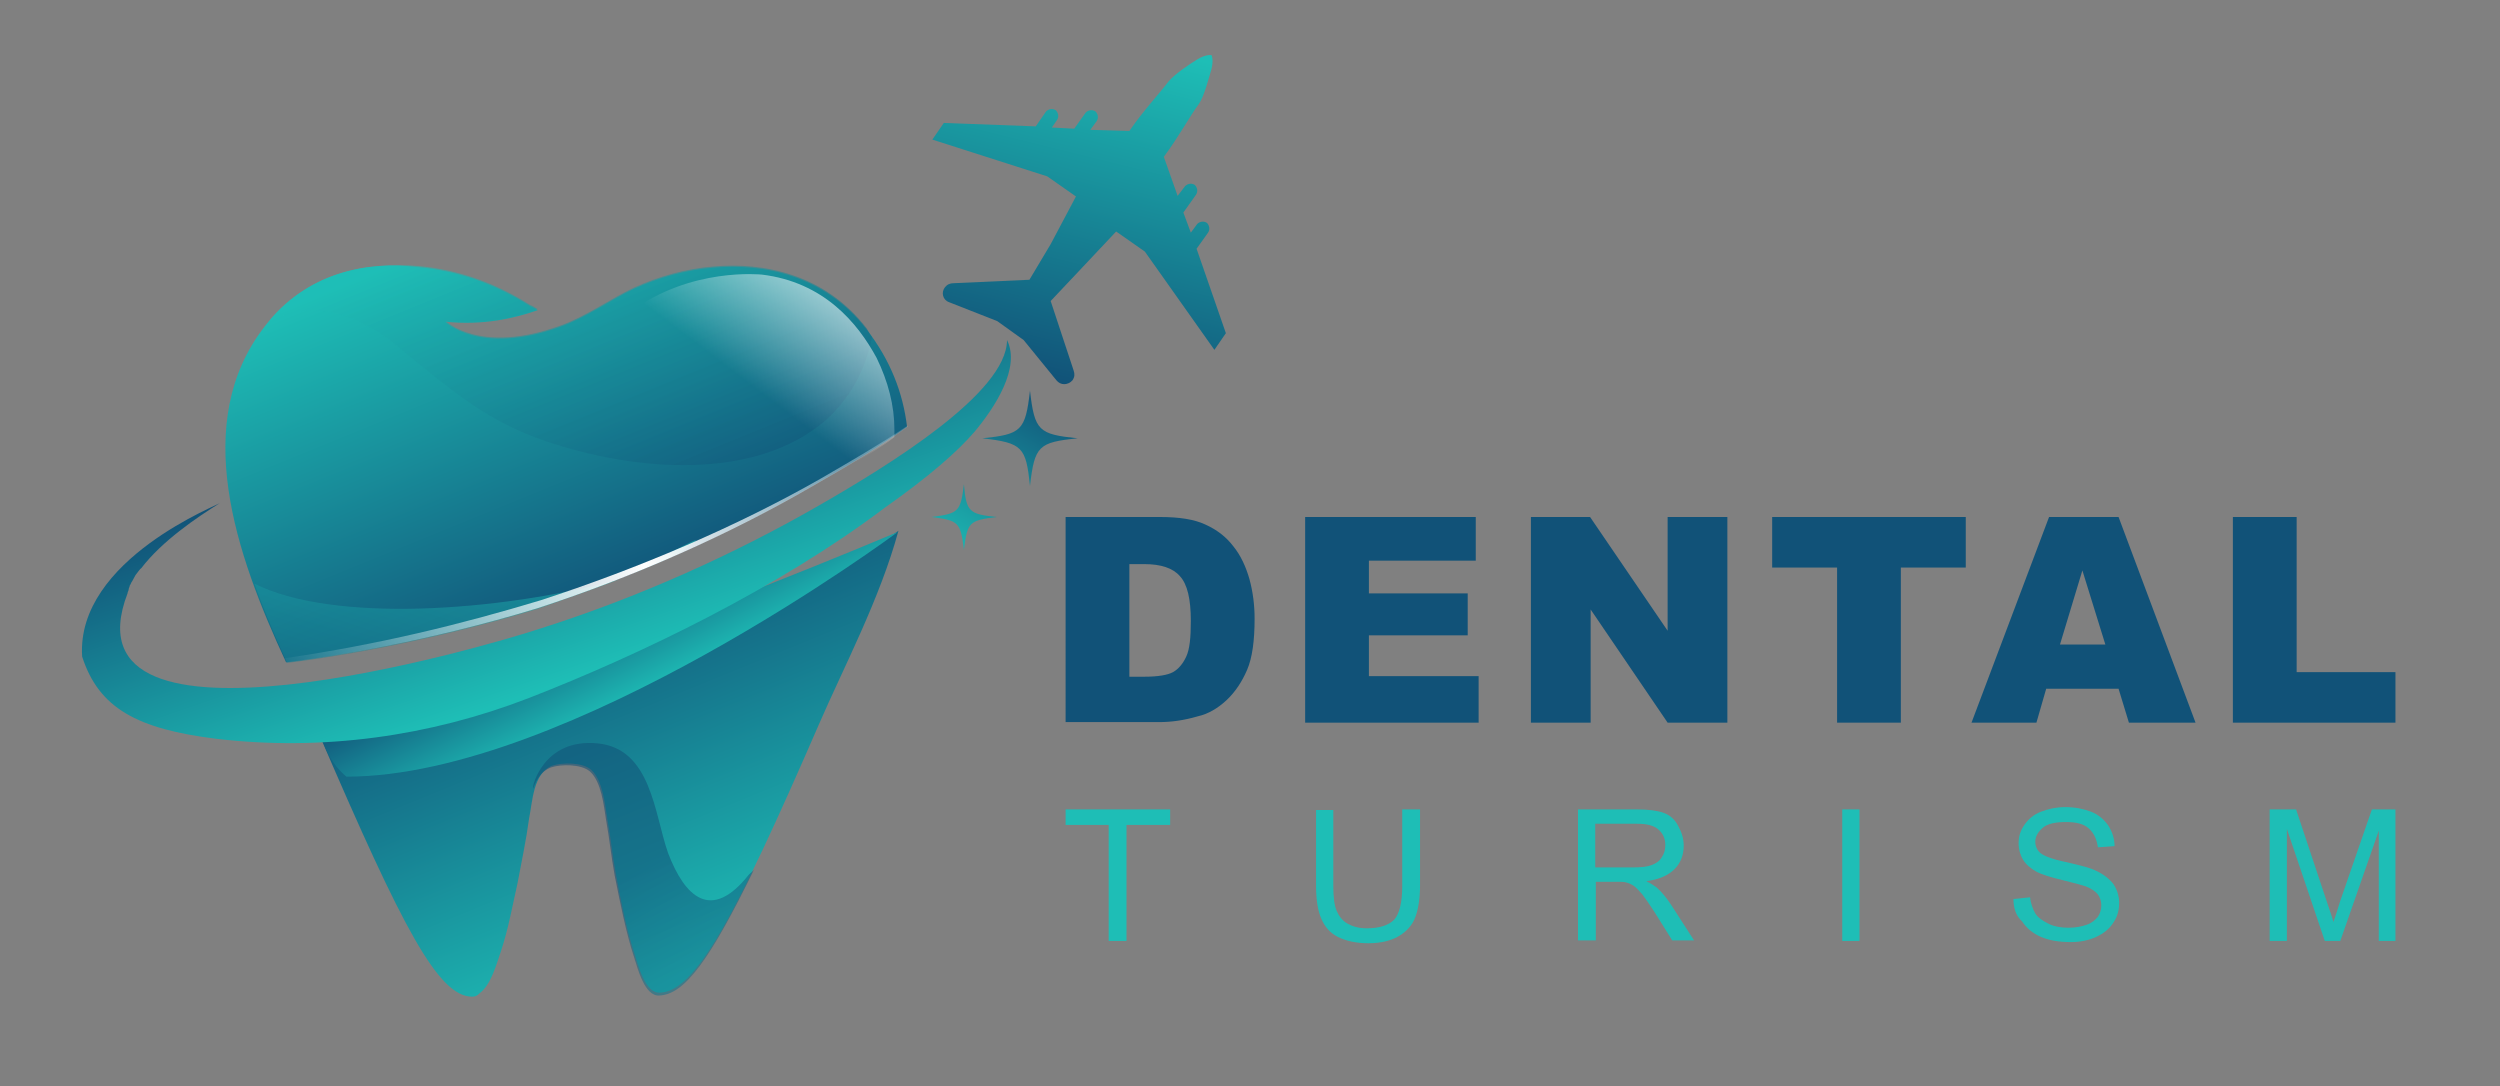 <?xml version="1.0" encoding="utf-8"?>
<!-- Generator: Adobe Illustrator 27.0.0, SVG Export Plug-In . SVG Version: 6.00 Build 0)  -->
<svg version="1.1" id="Layer_1" xmlns="http://www.w3.org/2000/svg" xmlns:xlink="http://www.w3.org/1999/xlink" x="0px" y="0px"
	 viewBox="0 0 435.2 189.1" style="enable-background:new 0 0 435.2 189.1;" xml:space="preserve">
<rect x="0" y="0" width="435.2" height="189.1" fill="#808080" stroke="none"/>
<style type="text/css">
	.st0{fill:url(#SVGID_1_);}
	.st1{fill:url(#SVGID_00000054242295912850619480000015513236079252914598_);}
	.st2{fill:url(#SVGID_00000129921658727231642030000018232767492212021173_);}
	.st3{fill:url(#SVGID_00000160161884620758588050000005397644544266341281_);}
	.st4{opacity:0.48;}
	.st5{fill:url(#SVGID_00000109003607654969638010000001173220135459676093_);}
	.st6{fill:url(#SVGID_00000157285221226715559930000014204086925494482575_);}
	.st7{opacity:0.57;fill:url(#SVGID_00000141429394377154172890000003066579105647631520_);enable-background:new    ;}
	.st8{fill:url(#SVGID_00000141413357398296162660000010348953153150851981_);}
	.st9{fill:url(#SVGID_00000057830982950209879980000004058109650746040755_);}
	.st10{opacity:0.57;fill:url(#SVGID_00000075841045729062649030000014319227796525591686_);enable-background:new    ;}
	.st11{fill:url(#SVGID_00000011001488844792769360000014311530839989733256_);}
	.st12{fill:url(#SVGID_00000045617631010908967390000010962045768222088604_);}
	.st13{fill:url(#SVGID_00000114773938401793186760000018179965598740093866_);}
	.st14{fill:#115278;}
	.st15{fill:#1EBEB6;}
</style>
<g id="OBJECTS">
	<g>
		<g>
			<g>
				
					<linearGradient id="SVGID_1_" gradientUnits="userSpaceOnUse" x1="102.21" y1="585.519" x2="128.753" y2="520.444" gradientTransform="matrix(1 0 0 -1 0 686.699)">
					<stop  offset="0" style="stop-color:#115278"/>
					<stop  offset="0.989" style="stop-color:#1EBEB6"/>
				</linearGradient>
				<path class="st0" d="M117.4,109.1c-0.2,0,17.4-9,33.9-23.1c-27.9,20.5-67.5,35.6-85.4,40.2c-3.5,0.9-6.8,1.7-10.1,2.2
					c14.3,33.2,20.5,45.1,26.4,45.1c0.6,0,0.9-0.2,1.3-0.6c2-1.5,2.9-5,3.7-7.3c1.3-3.9,2-7.9,2.9-11.9c0.7-3.7,1.5-7.5,2-11.2
					c0.6-2.9,0.7-7.9,4-9.2c1.8-0.6,5.3-0.6,6.8,0.7c2,1.8,2.4,5.9,2.8,8.4c0.6,3.3,0.9,6.4,1.5,9.7c0.9,4.8,1.8,9.5,3.3,14.1
					c0.6,1.8,1.8,6.8,4.4,6.6c6.1-0.2,12.8-12.5,27.7-46.8c4.2-9.7,10.6-21.8,13.8-33.6C137.5,106,117.4,109.1,117.4,109.1z"/>
				
					<linearGradient id="SVGID_00000123435148988846796480000008645359211121743016_" gradientUnits="userSpaceOnUse" x1="119.309" y1="561.992" x2="114.236" y2="582.338" gradientTransform="matrix(0.974 -0.225 -0.225 -0.974 122.011 696.038)">
					<stop  offset="0" style="stop-color:#1EBEB6"/>
					<stop  offset="1" style="stop-color:#115278"/>
				</linearGradient>
				<path style="fill:url(#SVGID_00000123435148988846796480000008645359211121743016_);" d="M60.3,135.2c38.7,0,96-42.6,96-42.6
					c-40.9,17.2-83.2,31.8-100.5,35.8C55.9,121.8,54.2,130.1,60.3,135.2z"/>
				
					<linearGradient id="SVGID_00000103970947620576887800000011112364403885519790_" gradientUnits="userSpaceOnUse" x1="84.962" y1="616.612" x2="104.063" y2="570.83" gradientTransform="matrix(0.998 6.360408e-02 6.360408e-02 -0.998 -34.959 679.925)">
					<stop  offset="0" style="stop-color:#115278"/>
					<stop  offset="0.989" style="stop-color:#1EBEB6"/>
				</linearGradient>
				<path style="fill:url(#SVGID_00000103970947620576887800000011112364403885519790_);" d="M175.3,59.2c0,9.2-20.6,21.8-32.4,28.6
					c-14.9,8.6-31.7,16.2-49.1,21.7c-9.4,3.1-83.5,24.8-71.6-6.2c0-0.2,0.2-0.5,0.2-0.7c0-0.2,0.2-0.5,0.2-0.7
					c0.2-0.2,0.2-0.5,0.4-0.7c0.2-0.4,0.4-0.7,0.6-1.1l0,0c0.4-0.5,0.8-1.1,1-1.2c3.6-4.7,9.6-8.8,13.8-11.4
					c0.2,0.2-25.2,9.8-24.1,26.8c2.9,9,9.6,12.6,23.3,14.3c18.5,2.2,37.2-0.4,54.5-7.1c19.5-7.6,43.5-19.2,61.9-33.1
					c7.8-5.5,12.7-9.8,15.7-13.3C173.2,70.9,177.7,64,175.3,59.2C175.3,59.2,175.3,59.2,175.3,59.2z"/>
				
					<linearGradient id="SVGID_00000009560457489163740530000013617442492718334870_" gradientUnits="userSpaceOnUse" x1="82.277" y1="646.253" x2="108.932" y2="580.905" gradientTransform="matrix(1 0 0 -1 0 686.699)">
					<stop  offset="0" style="stop-color:#1EBEB6"/>
					<stop  offset="1" style="stop-color:#115278"/>
				</linearGradient>
				<path style="fill:url(#SVGID_00000009560457489163740530000013617442492718334870_);" d="M150.9,57.4
					c-7.3-9.5-18-11.6-26.8-10.8c-4.8,0.4-9.4,1.7-13.8,3.7c-4.2,2-8.3,5-12.8,6.6c-14.1,5.1-20-0.9-20-0.9c6.6,0.7,12.1-0.6,16.1-2
					c-0.4-0.2-0.9-0.6-1.3-0.7c-6.1-3.9-12.7-6.2-19.6-6.8c-8.8-1.1-19.4,0.9-26.6,10.3c-13,16.7-5.1,39.6,3.7,58.5
					c7.2-0.9,24.2-3.5,43.6-9.4c16.9-5.5,33.4-12.8,48-21.3c6.1-3.5,11.4-6.6,16.5-10.3C157.2,68.4,155,62.7,150.9,57.4z"/>
				<g class="st4">
					
						<linearGradient id="SVGID_00000083803826785198787530000016913059307379535545_" gradientUnits="userSpaceOnUse" x1="78.802" y1="594.286" x2="62.428" y2="543.973" gradientTransform="matrix(1 0 0 -1 0 686.699)">
						<stop  offset="0" style="stop-color:#1EBEB6"/>
						<stop  offset="1" style="stop-color:#115278"/>
					</linearGradient>
					<path style="fill:url(#SVGID_00000083803826785198787530000016913059307379535545_);" d="M107.7,100.9
						c-21.3,5.7-49.9,7.5-63.4,0.7c1.7,4.8,3.7,9.4,5.7,13.8c7.2-0.9,24.2-3.5,43.6-9.4C98.3,104.3,102.9,102.7,107.7,100.9z"/>
					
						<linearGradient id="SVGID_00000042013188147991465320000009965780046146264460_" gradientUnits="userSpaceOnUse" x1="113.613" y1="582.982" x2="97.396" y2="533.152" gradientTransform="matrix(1 0 0 -1 0 686.699)">
						<stop  offset="0" style="stop-color:#1EBEB6"/>
						<stop  offset="1" style="stop-color:#115278"/>
					</linearGradient>
					<path style="fill:url(#SVGID_00000042013188147991465320000009965780046146264460_);" d="M110.6,99.6c2.4-0.9,4.8-2,7.2-3.1
						c0.2,0,0.2-0.2,0.4-0.2C124.7,91.9,119.8,94.4,110.6,99.6z"/>
				</g>
				
					<linearGradient id="SVGID_00000046334908270071939370000011057380542537268403_" gradientUnits="userSpaceOnUse" x1="91.075" y1="650.214" x2="113.527" y2="595.171" gradientTransform="matrix(1 0 0 -1 0 686.699)">
					<stop  offset="0" style="stop-color:#1EBEB6"/>
					<stop  offset="1" style="stop-color:#115278"/>
				</linearGradient>
				
					<path style="opacity:0.57;fill:url(#SVGID_00000046334908270071939370000011057380542537268403_);enable-background:new    ;" d="
					M151.8,58.7c-0.4-0.6-0.6-0.9-0.9-1.5c-7.3-9.5-18-11.6-26.8-10.8c-4.8,0.4-9.4,1.7-13.8,3.7c-4.2,2-8.3,5-12.8,6.6
					c-14.1,5.1-20-0.9-20-0.9c6.6,0.7,12.1-0.6,16.1-2c-0.4-0.2-0.9-0.6-1.3-0.7c-6.1-3.9-12.7-6.2-19.6-6.8
					c-8.4-0.7-18.5,0.9-25.7,9.4c8.8-3.9,16.7-0.4,24,6.1C78.7,68,84.9,73.4,95,76.8c15.6,5.3,36.5,7,48.8-3.7
					C148.2,69.1,150.7,64.2,151.8,58.7z"/>
				<g>
					
						<linearGradient id="SVGID_00000083779654544354283370000003343970902287398329_" gradientUnits="userSpaceOnUse" x1="49.187" y1="567.399" x2="168.763" y2="614.292" gradientTransform="matrix(1 0 0 -1 0 686.699)">
						<stop  offset="0" style="stop-color:#FFFFFF;stop-opacity:0"/>
						<stop  offset="0.516" style="stop-color:#FFFFFF"/>
						<stop  offset="1" style="stop-color:#FFFFFF;stop-opacity:0"/>
					</linearGradient>
					<path style="fill:url(#SVGID_00000083779654544354283370000003343970902287398329_);" d="M142.9,83.3
						C128.2,91.7,111,99,94.1,104.5c-13.9,4.2-28.2,7.7-44.6,10.1c0.2,0.2,0.2,0.6,0.4,0.7c7.2-0.9,24.2-3.5,43.6-9.4
						c16.9-5.5,33.4-12.8,48-21.3c6.1-3.5,11.4-6.6,16.5-10.3v-0.2C153.1,77.4,148.4,80.1,142.9,83.3z"/>
				</g>
				
					<linearGradient id="SVGID_00000125593346109493073160000001375689782408199336_" gradientUnits="userSpaceOnUse" x1="131.141" y1="619.346" x2="153.403" y2="648.794" gradientTransform="matrix(1 0 0 -1 0 686.699)">
					<stop  offset="0" style="stop-color:#FFFFFF;stop-opacity:0"/>
					<stop  offset="0.989" style="stop-color:#FFFFFF"/>
				</linearGradient>
				<path style="fill:url(#SVGID_00000125593346109493073160000001375689782408199336_);" d="M148.5,80.7c2.6-1.5,5-2.9,7.2-4.6
					c0-0.4,0-0.9,0-1.3c0-4.2-1.1-8.4-3.1-12.5c-3.3-6.1-9.2-13.2-20-14.5c-0.2,0-12.3-1.3-22.7,6.4
					C121.4,63.6,134.4,72.6,148.5,80.7z"/>
				
					<linearGradient id="SVGID_00000158707083532742417270000005240167812818445456_" gradientUnits="userSpaceOnUse" x1="148.157" y1="479.632" x2="114.771" y2="537.458" gradientTransform="matrix(1 0 0 -1 0 686.699)">
					<stop  offset="0" style="stop-color:#1EBEB6"/>
					<stop  offset="1" style="stop-color:#115278"/>
				</linearGradient>
				
					<path style="opacity:0.57;fill:url(#SVGID_00000158707083532742417270000005240167812818445456_);enable-background:new    ;" d="
					M110.4,166.7c0.6,1.8,1.8,6.8,4.4,6.6c4.4-0.2,8.8-6.2,16.5-22c-0.2,0.4-0.6,0.6-0.9,0.9c-6.6,8.4-11.2,3.9-14.1-3.7
					c-2.4-6.8-2.9-18.2-12.3-19.1c-9.5-0.9-11.4,7.7-11.2,7.7v0.2c0.6-1.7,1.5-3.1,3.1-3.7c1.8-0.6,5.3-0.6,6.8,0.7
					c2,1.8,2.4,5.9,2.8,8.4c0.6,3.3,0.9,6.4,1.5,9.7C108,157.3,108.9,162.1,110.4,166.7z"/>
			</g>
			
				<linearGradient id="SVGID_00000017502556461301745070000008178456213824301491_" gradientUnits="userSpaceOnUse" x1="181.035" y1="620.057" x2="163.332" y2="588.783" gradientTransform="matrix(1 0 0 -1 0 686.699)">
				<stop  offset="0" style="stop-color:#115278"/>
				<stop  offset="0.989" style="stop-color:#1EBEB6"/>
			</linearGradient>
			<path style="fill:url(#SVGID_00000017502556461301745070000008178456213824301491_);" d="M173.5,90c-4.8,0.6-5.1,0.9-5.7,5.7
				c-0.6-4.8-0.9-5.1-5.7-5.7c4.8-0.6,5.1-0.9,5.7-5.7C168.2,89.1,168.7,89.5,173.5,90z"/>
			
				<linearGradient id="SVGID_00000044137920660127125620000011001361694017136798_" gradientUnits="userSpaceOnUse" x1="183.888" y1="618.442" x2="166.185" y2="587.168" gradientTransform="matrix(1 0 0 -1 0 686.699)">
				<stop  offset="0" style="stop-color:#115278"/>
				<stop  offset="0.989" style="stop-color:#1EBEB6"/>
			</linearGradient>
			<path style="fill:url(#SVGID_00000044137920660127125620000011001361694017136798_);" d="M187.6,76.3c-6.8,0.7-7.5,1.3-8.3,8.3
				c-0.7-6.8-1.3-7.5-8.3-8.3c6.8-0.7,7.5-1.3,8.3-8.3C180.1,75,180.8,75.6,187.6,76.3z"/>
		</g>
	</g>
	
		<linearGradient id="SVGID_00000053536017264912042740000011072796107249811132_" gradientUnits="userSpaceOnUse" x1="178.791" y1="566.952" x2="200.864" y2="624.02" gradientTransform="matrix(0.992 -0.126 -0.126 -0.992 76.041 651.077)">
		<stop  offset="0" style="stop-color:#115278"/>
		<stop  offset="0.989" style="stop-color:#1EBEB6"/>
	</linearGradient>
	<path style="fill:url(#SVGID_00000053536017264912042740000011072796107249811132_);" d="M178.2,59.2l5.7,7c0.7,0.9,2,0.9,2.8,0
		l0,0c0.4-0.6,0.4-1.1,0.2-1.7l-4-12.1l5-5.3l6.4-6.8l5,3.5l12.1,17.1l2-2.9l-5.1-14.7l2-2.8c0.4-0.6,0.2-1.3-0.2-1.7
		c-0.6-0.4-1.3-0.2-1.7,0.2l-1.1,1.5l-1.3-3.5l2.2-3.1c0.4-0.6,0.2-1.3-0.2-1.7c-0.6-0.4-1.3-0.2-1.7,0.2l-1.3,1.7l-2.4-6.8
		c2.6-3.5,4.6-7.2,6.1-9.2c0.9-1.3,1.7-4.4,2.2-6.1c0.4-1.7,0-2.4,0-2.4s-0.9-0.2-2.4,0.7c-1.5,0.9-4,2.6-5.1,3.9
		c-1.5,2-4.4,5.1-6.8,8.6l-6.8-0.2l1.1-1.5c0.4-0.6,0.2-1.3-0.2-1.7c-0.6-0.4-1.3-0.2-1.7,0.2l-2,2.8l-3.9-0.2l0.9-1.3
		c0.4-0.6,0.2-1.3-0.2-1.7c-0.6-0.4-1.3-0.2-1.7,0.2l-1.8,2.6l-16-0.6l-2,2.9l20,6.4l5,3.5l-4.4,8.3l-3.7,6.2L166,49.3
		c-0.6,0-1.1,0.2-1.5,0.7l0,0c-0.7,0.9-0.4,2.2,0.7,2.6l8.4,3.3"/>
</g>
<g>
	<path class="st14" d="M185.6,90H202c3.2,0,5.9,0.4,7.8,1.3c2,0.9,3.6,2.1,4.9,3.8c1.3,1.6,2.2,3.6,2.8,5.7c0.6,2.2,0.9,4.5,0.9,6.9
		c0,3.8-0.4,6.8-1.3,8.9c-0.9,2.1-2.1,3.9-3.6,5.3c-1.5,1.4-3.2,2.4-5,2.8c-2.4,0.7-4.6,1-6.6,1h-16.4V90z M196.6,98.2v19.6h2.7
		c2.3,0,4-0.3,4.9-0.8s1.7-1.4,2.3-2.7c0.6-1.3,0.8-3.3,0.8-6.2c0-3.8-0.6-6.4-1.9-7.8c-1.2-1.4-3.3-2.1-6.2-2.1H196.6z"/>
	<path class="st14" d="M227.3,90h29.6v7.6h-18.6v5.7h17.2v7.3h-17.2v7.1h19.1v8.1h-30.2V90z"/>
	<path class="st14" d="M266.5,90h10.3l13.5,19.8V90h10.4v35.8h-10.4l-13.4-19.7v19.7h-10.4V90z"/>
	<path class="st14" d="M308.6,90h33.6v8.8h-11.3v27h-11.1v-27h-11.3V90z"/>
	<path class="st14" d="M368.8,119.9h-12.6l-1.7,5.9h-11.3L356.7,90h12.1l13.4,35.8h-11.6L368.8,119.9z M366.5,112.2l-4-12.9
		l-3.9,12.9H366.5z"/>
	<path class="st14" d="M388.7,90h11.1v27H417v8.8h-28.3V90z"/>
	<path class="st15" d="M193,163.8v-20.2h-7.5v-2.7h18.2v2.7h-7.6v20.2H193z"/>
	<path class="st15" d="M244.2,140.9h3v13.2c0,2.3-0.3,4.1-0.8,5.5c-0.5,1.4-1.5,2.5-2.8,3.3s-3.1,1.3-5.4,1.3
		c-2.1,0-3.9-0.4-5.3-1.1c-1.4-0.7-2.3-1.8-2.9-3.2c-0.6-1.4-0.9-3.3-0.9-5.7v-13.2h3v13.2c0,2,0.2,3.5,0.6,4.4
		c0.4,0.9,1,1.7,1.9,2.2c0.9,0.5,2,0.8,3.3,0.8c2.2,0,3.8-0.5,4.8-1.5c0.9-1,1.4-3,1.4-5.8V140.9z"/>
	<path class="st15" d="M274.7,163.8v-22.9h10.2c2,0,3.6,0.2,4.7,0.6c1.1,0.4,1.9,1.1,2.5,2.2s1,2.2,1,3.5c0,1.6-0.5,3-1.6,4.1
		c-1.1,1.1-2.7,1.8-4.9,2.1c0.8,0.4,1.4,0.8,1.8,1.1c0.9,0.8,1.7,1.8,2.5,3l4,6.2h-3.8l-3-4.8c-0.9-1.4-1.6-2.4-2.2-3.2
		c-0.6-0.7-1.1-1.2-1.5-1.5c-0.5-0.3-0.9-0.5-1.4-0.6c-0.3-0.1-0.9-0.1-1.7-0.1h-3.5v10.2H274.7z M277.7,151h6.5
		c1.4,0,2.5-0.1,3.3-0.4c0.8-0.3,1.4-0.7,1.8-1.4c0.4-0.6,0.6-1.3,0.6-2.1c0-1.1-0.4-2-1.2-2.7c-0.8-0.7-2-1-3.7-1h-7.3V151z"/>
	<path class="st15" d="M320.7,163.8v-22.9h3v22.9H320.7z"/>
	<path class="st15" d="M350.5,156.5l2.9-0.3c0.1,1.1,0.5,2.1,0.9,2.8s1.3,1.3,2.3,1.8c1,0.5,2.2,0.7,3.5,0.7c1.2,0,2.2-0.2,3.1-0.5
		c0.9-0.3,1.5-0.8,2-1.4c0.4-0.6,0.6-1.3,0.6-2c0-0.7-0.2-1.3-0.6-1.9c-0.4-0.5-1.1-1-2.1-1.4c-0.6-0.2-2-0.6-4.1-1.1
		s-3.6-1-4.4-1.4c-1.1-0.6-1.9-1.3-2.4-2.1c-0.5-0.8-0.8-1.8-0.8-2.9c0-1.2,0.3-2.2,1-3.2s1.6-1.8,2.9-2.3c1.3-0.5,2.7-0.8,4.2-0.8
		c1.7,0,3.2,0.3,4.5,0.8c1.3,0.5,2.3,1.4,3,2.4c0.7,1.1,1.1,2.3,1.1,3.6l-2.9,0.2c-0.2-1.4-0.7-2.5-1.6-3.3s-2.2-1.1-4-1.1
		c-1.8,0-3.2,0.3-4,1c-0.8,0.7-1.3,1.5-1.3,2.4c0,0.8,0.3,1.5,0.9,2c0.6,0.5,2.1,1.1,4.6,1.6c2.5,0.6,4.2,1,5.1,1.5
		c1.3,0.6,2.3,1.4,3,2.3c0.6,0.9,1,2,1,3.3c0,1.2-0.3,2.4-1,3.4c-0.7,1.1-1.7,1.9-3,2.5c-1.3,0.6-2.8,0.9-4.4,0.9
		c-2.1,0-3.8-0.3-5.2-0.9c-1.4-0.6-2.5-1.5-3.3-2.7C350.9,159.4,350.5,158,350.5,156.5z"/>
	<path class="st15" d="M395.1,163.8v-22.9h4.6l5.4,16.2c0.5,1.5,0.9,2.6,1.1,3.4c0.3-0.8,0.7-2.1,1.2-3.7l5.5-15.9h4.1v22.9h-2.9
		v-19.2l-6.7,19.2h-2.7l-6.6-19.5v19.5H395.1z"/>
</g>
</svg>
